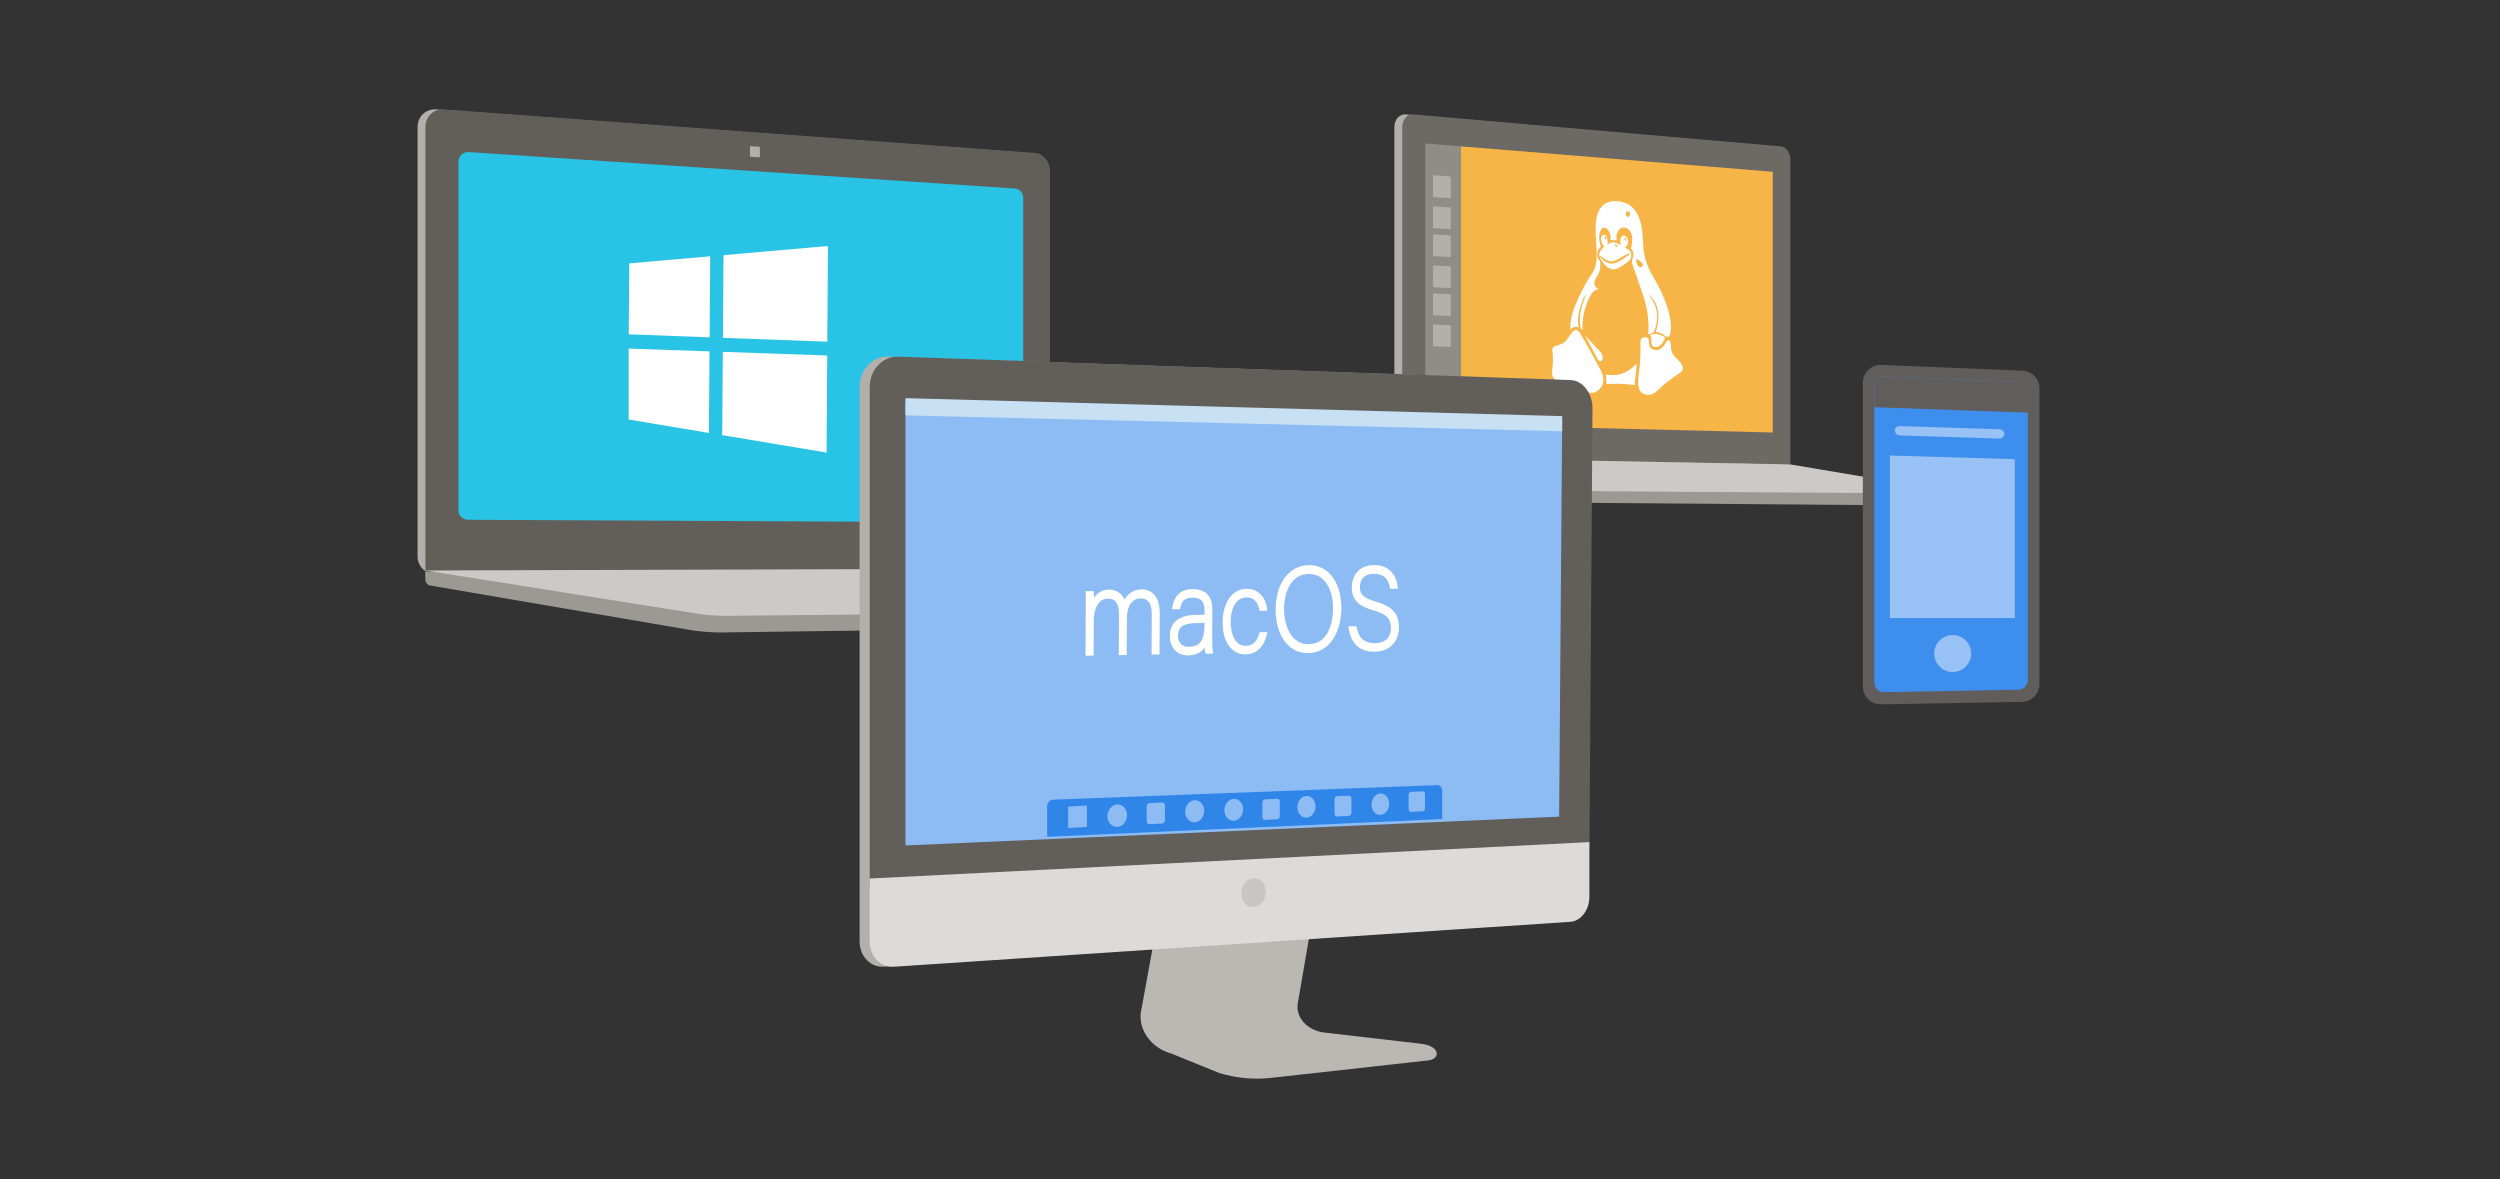 <?xml version="1.0" encoding="utf-8"?>
<!-- Generator: Adobe Illustrator 24.3.0, SVG Export Plug-In . SVG Version: 6.00 Build 0)  -->
<svg version="1.1" id="Layer_1" xmlns="http://www.w3.org/2000/svg" xmlns:xlink="http://www.w3.org/1999/xlink" x="0px" y="0px"
	 viewBox="0 0 636 300" style="enable-background:new 0 0 636 300;" xml:space="preserve">
<rect x="0" y="0" width="636" height="300" fill="#333333" stroke="none"/>
<style type="text/css">
	.st0{fill:#FBC977;}
	.st1{fill:#57AA9A;}
	.st2{fill:#F7B548;}
	.st3{fill:#6BA8F1;}
	.st4{fill:#BDD8F9;}
	.st5{fill:#8065E0;}
	.st6{fill:#FFFFFF;}
	.st7{fill:#1572E0;}
	.st8{fill:#B0D1F7;}
	.st9{fill:#FFD590;}
	.st10{fill:#7FD5CA;}
	.st11{fill:#D8E8FB;}
	.st12{fill:#C2E8E3;}
	.st13{fill:#FFECCD;}
	.st14{fill:#FEDEA7;}
	.st15{fill:#D1C5F4;}
	.st16{fill:#70D6E0;}
	.st17{fill:#25BACA;}
	.st18{fill:#1BA1B5;}
	.st19{fill:#8A6FE8;}
	.st20{fill:url(#SVGID_1_);}
	.st21{fill:#522CD5;}
	.st22{fill:url(#SVGID_2_);}
	.st23{fill:url(#SVGID_3_);}
	.st24{fill:url(#SVGID_4_);}
	.st25{fill:url(#SVGID_5_);}
	.st26{fill:#D8CFF7;}
	.st27{fill:#512BD4;}
	.st28{fill:url(#SVGID_6_);}
	.st29{fill:#A08BE8;}
	.st30{fill:url(#SVGID_7_);}
	.st31{fill:url(#SVGID_8_);}
	.st32{fill:url(#SVGID_9_);}
	.st33{fill:url(#SVGID_10_);}
	.st34{fill:url(#SVGID_11_);}
	.st35{fill:url(#SVGID_12_);}
	.st36{fill:#98C2F5;}
	.st37{fill:#0064DA;}
	.st38{fill:#3E8EED;}
	.st39{fill:#C7E0F4;}
	.st40{fill:#B3AFAB;}
	.st41{fill:#A7A4A0;}
	.st42{fill:#957EE6;}
	.st43{fill:#E5F0FC;}
	.st44{fill:#1DACCC;}
	.st45{fill:#76AFF2;}
	.st46{fill:#FCCF84;}
	.st47{fill:#8DBCF4;}
	.st48{fill:#E1DFDD;}
	.st49{fill:url(#SVGID_13_);}
	.st50{fill:url(#SVGID_14_);}
	.st51{fill:url(#SVGID_15_);}
	.st52{fill:url(#SVGID_16_);}
	.st53{fill:url(#SVGID_17_);}
	.st54{fill:url(#SVGID_18_);}
	.st55{fill:url(#SVGID_19_);}
	.st56{fill:url(#SVGID_20_);}
	.st57{fill:#C8C6C4;}
	.st58{fill:#605D5A;}
	.st59{fill:#797673;}
	.st60{fill:#64BFAF;}
	.st61{fill:#2CC7EA;}
	.st62{fill:url(#SVGID_21_);}
	.st63{fill:url(#SVGID_22_);}
	.st64{fill:url(#SVGID_23_);}
	.st65{fill:url(#SVGID_24_);}
	.st66{fill:url(#SVGID_25_);}
	.st67{fill:url(#SVGID_26_);}
	.st68{fill:#B6E3DE;}
	.st69{fill:#6FCFCE;}
	.st70{fill:#1FB1D1;}
	.st71{fill:url(#SVGID_27_);}
	.st72{fill:#FAC369;}
	.st73{fill:#E29E3B;}
	.st74{fill:#33D5F9;}
	.st75{fill:url(#SVGID_28_);}
	.st76{fill:url(#SVGID_29_);}
	.st77{fill:url(#SVGID_30_);}
	.st78{fill:url(#SVGID_31_);}
	.st79{fill:url(#SVGID_32_);}
	.st80{fill:url(#SVGID_33_);}
	.st81{fill:url(#SVGID_34_);}
	.st82{fill:url(#SVGID_35_);}
	.st83{fill:url(#SVGID_36_);}
	.st84{fill:url(#SVGID_37_);}
	.st85{fill:url(#SVGID_38_);}
	.st86{fill:#D0C5F3;}
	.st87{fill:url(#SVGID_39_);}
	.st88{fill:url(#SVGID_40_);}
	.st89{fill:url(#SVGID_41_);}
	.st90{fill:url(#SVGID_42_);}
	.st91{fill:#EEAB42;}
	.st92{fill:#E8A53F;}
	.st93{fill:#A3C9F6;}
	.st94{fill:url(#SVGID_43_);}
	.st95{fill:url(#SVGID_44_);}
	.st96{fill:url(#SVGID_45_);}
	.st97{fill:url(#SVGID_46_);}
	.st98{fill:url(#SVGID_47_);}
	.st99{fill:url(#SVGID_48_);}
	.st100{fill:url(#SVGID_49_);}
	.st101{fill:url(#SVGID_50_);}
	.st102{fill:#84817D;}
	.st103{fill:url(#SVGID_51_);}
	.st104{fill:url(#SVGID_52_);}
	.st105{fill:url(#SVGID_53_);}
	.st106{fill:url(#SVGID_54_);}
	.st107{fill:url(#SVGID_55_);}
	.st108{fill:url(#SVGID_56_);}
	.st109{fill:url(#SVGID_57_);}
	.st110{fill:url(#SVGID_58_);}
	.st111{fill:#BBACEF;}
	.st112{fill:url(#SVGID_59_);}
	.st113{fill:url(#SVGID_60_);}
	.st114{fill:url(#SVGID_61_);}
	.st115{fill:url(#SVGID_62_);}
	.st116{fill:url(#SVGID_63_);}
	.st117{fill:url(#SVGID_64_);}
	.st118{fill:url(#SVGID_65_);}
	.st119{fill:url(#SVGID_66_);}
	.st120{fill:url(#SVGID_67_);}
	.st121{fill:url(#SVGID_68_);}
	.st122{fill:url(#SVGID_69_);}
	.st123{fill:url(#SVGID_70_);}
	.st124{fill:url(#SVGID_71_);}
	.st125{fill:#CEDB59;}
	.st126{fill:#CCCAC7;}
	.st127{fill:#78881B;}
	.st128{fill:#9C9894;}
	.st129{fill:#EEF3C4;}
	.st130{fill:#B2C133;}
	.st131{fill:#D5E06D;}
	.st132{fill:#A4ECFC;}
	.st133{fill:#0B7891;}
	.st134{fill:#908D89;}
	.st135{fill:#DDDBDA;}
	.st136{fill:url(#SVGID_72_);}
	.st137{fill:url(#SVGID_73_);}
	.st138{fill:#56534F;}
	.st139{fill:#CAE0FA;}
	.st140{fill:#4995EE;}
	.st141{fill:#A7CBF6;}
	.st142{fill:#E86E58;}
	.st143{fill:#FAE969;}
	.st144{fill:#56A84F;}
	.st145{fill:none;stroke:#3085E9;stroke-width:2;stroke-miterlimit:10;}
	.st146{fill:#B2D5F8;}
	.st147{fill:#B2B2B2;}
	.st148{fill:url(#SVGID_74_);}
	.st149{fill:url(#SVGID_75_);}
	.st150{fill:url(#SVGID_76_);}
	.st151{fill:url(#SVGID_77_);}
	.st152{fill:url(#SVGID_78_);}
	.st153{fill:url(#SVGID_79_);}
	.st154{fill:url(#SVGID_80_);}
	.st155{fill:url(#SVGID_81_);}
	.st156{fill:url(#SVGID_82_);}
	.st157{fill:url(#SVGID_83_);}
	.st158{fill:url(#SVGID_84_);}
	.st159{fill:url(#SVGID_85_);}
	.st160{fill:url(#SVGID_86_);}
	.st161{fill:url(#SVGID_87_);}
	.st162{fill:url(#SVGID_88_);}
	.st163{fill:url(#SVGID_89_);}
	.st164{fill:#FFB900;}
	.st165{fill:#D5D3D0;}
	.st166{fill:none;stroke:#FF00FF;stroke-width:1.098;stroke-miterlimit:10;}
	.st167{fill:url(#SVGID_90_);}
	.st168{fill:#EA7F6B;}
	.st169{fill:#22B2C3;}
	.st170{fill:#DF6551;}
	.st171{fill:#F8BB55;}
	.st172{fill:#F8B84F;}
	.st173{fill:#40C9D6;}
	.st174{fill:#CC5444;}
	.st175{fill:#CFEFEB;}
	.st176{fill:#D3E7F8;}
	.st177{fill:#81B5F3;}
	.st178{fill:#4D4D4D;}
	.st179{fill:url(#SVGID_91_);}
	.st180{fill:#2980E7;}
	.st181{fill:#CFF1F5;}
	.st182{fill:#58D0DB;}
	.st183{fill:#28C2D1;}
	.st184{fill:#9FE4EB;}
	.st185{fill:#3097D8;}
	.st186{fill:url(#SVGID_92_);}
	.st187{fill:#939393;}
	.st188{fill:url(#SVGID_93_);}
	.st189{fill:#FEDBA1;}
	.st190{fill:#FAC670;}
	.st191{fill:#625F5B;}
	.st192{fill:#D69521;}
	.st193{fill:#7F7F7F;}
	.st194{fill:#505050;}
	.st195{fill:#D2D2D2;}
	.st196{fill:#848484;}
	.st197{fill:url(#SVGID_94_);}
	.st198{fill:#444444;}
	.st199{fill:#737373;}
	.st200{fill:url(#SVGID_95_);}
	.st201{fill:#549BEF;}
	.st202{fill:#6D6A66;}
	.st203{fill:#38776B;}
	.st204{fill:#9FE0D7;}
	.st205{fill:#45897C;}
	.st206{fill:#CFECE9;}
	.st207{fill:url(#SVGID_96_);}
	.st208{fill:url(#SVGID_97_);}
	.st209{fill:url(#SVGID_98_);}
	.st210{fill:url(#SVGID_99_);}
	.st211{fill:url(#SVGID_100_);}
	.st212{fill:url(#SVGID_101_);}
	.st213{fill:url(#SVGID_102_);}
	.st214{fill:url(#SVGID_103_);}
	.st215{fill:url(#SVGID_104_);}
	.st216{fill:url(#SVGID_105_);}
	.st217{fill:url(#SVGID_106_);}
	.st218{fill:url(#SVGID_107_);}
	.st219{fill:#29C3E5;}
	.st220{fill:#60DEFA;}
	.st221{fill:#0F849E;}
	.st222{fill:#D2F6FE;}
	.st223{fill:#179BB8;}
	.st224{fill:#AFE5DE;}
	.st225{fill:#AE9CEB;}
	.st226{fill:url(#SVGID_108_);}
	.st227{fill:#D6CDF5;}
	.st228{fill:none;stroke:#D6CDF5;stroke-width:2;stroke-miterlimit:10;}
	.st229{fill:#7354DD;}
	.st230{fill:#A8B82F;}
	.st231{fill:#C9BDF2;}
	.st232{fill:#8970E2;}
	.st233{fill:url(#SVGID_109_);}
	.st234{fill:#72ACF1;}
	.st235{fill:#57CACF;}
	.st236{fill:#FAF9F8;}
	.st237{fill:#4A4844;}
	.st238{fill:#797672;}
	.st239{fill:none;stroke:#72ACF1;stroke-width:2;stroke-miterlimit:10;}
	.st240{fill:url(#SVGID_110_);}
	.st241{fill:url(#SVGID_111_);}
	.st242{fill:url(#SVGID_112_);}
	.st243{fill:#C5D43B;}
	.st244{fill:#3085E9;}
	.st245{fill:none;stroke:#FFFFFF;stroke-width:2;stroke-miterlimit:10;}
	.st246{fill:url(#SVGID_113_);}
	.st247{fill:#42403C;}
	.st248{fill:url(#SVGID_114_);stroke:#625F5B;stroke-width:3;stroke-miterlimit:10;}
	.st249{fill:#E6E4E3;}
	.st250{fill:url(#SVGID_115_);}
	.st251{fill:url(#SVGID_116_);}
	.st252{fill:#8EE8FC;}
	.st253{fill:#927BE5;}
	.st254{fill:url(#SVGID_117_);}
	.st255{fill:url(#SVGID_118_);}
	.st256{fill:url(#SVGID_119_);}
	.st257{fill:url(#SVGID_120_);}
	.st258{fill:url(#SVGID_121_);}
	.st259{fill:url(#SVGID_122_);}
	.st260{fill:url(#SVGID_123_);}
	.st261{fill:url(#SVGID_124_);}
	.st262{fill:url(#SVGID_125_);}
	.st263{fill:url(#SVGID_126_);}
	.st264{fill:url(#SVGID_127_);}
	.st265{fill:#22B5D6;}
	.st266{fill-rule:evenodd;clip-rule:evenodd;fill:#848484;}
	.st267{fill-rule:evenodd;clip-rule:evenodd;fill:#29C3E5;}
	.st268{fill-rule:evenodd;clip-rule:evenodd;fill:#0078D7;}
	.st269{fill:#BBB8B4;}
	.st270{fill:none;}
	.st271{fill:#FDC9B5;}
	.st272{fill:#EB8875;}
	.st273{fill:url(#SVGID_128_);}
	.st274{fill:url(#SVGID_129_);}
	.st275{fill:url(#SVGID_130_);}
	.st276{fill:url(#SVGID_131_);}
	.st277{fill:url(#SVGID_132_);}
	.st278{fill:url(#SVGID_133_);}
	.st279{fill:url(#SVGID_134_);}
	.st280{fill:url(#SVGID_135_);}
	.st281{fill:url(#SVGID_136_);}
	.st282{fill:url(#SVGID_137_);}
	.st283{fill:url(#SVGID_138_);}
	.st284{fill:url(#SVGID_139_);}
	.st285{fill:url(#SVGID_140_);}
	.st286{fill:url(#SVGID_141_);}
	.st287{fill:url(#SVGID_142_);}
	.st288{fill:none;stroke:#FFFFFF;stroke-width:2.268;stroke-miterlimit:10;}
	.st289{fill:#FFEED0;}
	.st290{fill:#27BEE0;}
	.st291{fill:#BBF1FD;}
	.st292{fill:#24BADB;}
	.st293{fill:#77E3FB;}
	.st294{fill:#666666;}
	.st295{fill:#AACDF6;}
	.st296{fill:#E6E6E6;}
	.st297{fill:#7E62DF;}
	.st298{fill:url(#SVGID_143_);}
	.st299{fill:url(#SVGID_144_);}
	.st300{fill:#FCD18A;}
	.st301{fill:#D8E377;}
	.st302{fill:#DBE581;}
	.st303{fill:#81921F;}
	.st304{fill:#95A527;}
	.st305{fill-rule:evenodd;clip-rule:evenodd;fill:#A7A4A0;}
	.st306{fill:url(#SVGID_145_);}
	.st307{fill:url(#SVGID_146_);}
	.st308{fill:url(#SVGID_147_);}
	.st309{fill:#FDD490;}
	.st310{fill:#B3B3B3;}
	.st311{fill:#F09250;}
	.st312{fill:url(#SVGID_148_);}
	.st313{fill:url(#SVGID_149_);}
	.st314{fill:url(#SVGID_150_);}
	.st315{fill:url(#SVGID_151_);}
	.st316{fill:url(#SVGID_152_);}
	.st317{fill:#F2A694;}
	.st318{fill:#DC624F;}
	.st319{fill:#FDFDFD;}
	.st320{fill:#D0EDFD;}
	.st321{fill:none;stroke:#8065E0;stroke-width:3.536;stroke-miterlimit:10;}
	.st322{fill:url(#SVGID_153_);}
	.st323{fill:url(#SVGID_154_);}
	.st324{fill:url(#SVGID_155_);}
	.st325{fill:url(#SVGID_156_);}
	.st326{fill:url(#SVGID_157_);}
	.st327{fill:url(#SVGID_158_);}
	.st328{fill:url(#SVGID_159_);}
	.st329{fill:url(#SVGID_160_);}
	.st330{fill:none;stroke:#C8C6C4;stroke-width:0.195;stroke-miterlimit:10;}
	.st331{fill:url(#SVGID_161_);}
	.st332{fill:url(#SVGID_162_);}
	.st333{fill:url(#SVGID_163_);}
	.st334{fill:url(#SVGID_164_);}
	.st335{fill:url(#SVGID_165_);}
	.st336{fill:url(#SVGID_166_);}
	.st337{fill:url(#SVGID_167_);}
	.st338{fill:url(#SVGID_168_);}
	.st339{fill:url(#SVGID_169_);}
	.st340{fill:url(#SVGID_170_);}
	.st341{fill:url(#SVGID_171_);}
	.st342{fill:url(#SVGID_172_);}
	.st343{fill:url(#SVGID_173_);}
	.st344{fill:#0769DC;}
	.st345{fill:#60A2F0;}
	.st346{fill:#B5D5EA;}
	.st347{fill:#FFE5B9;}
	.st348{fill:#88DDE5;}
	.st349{fill:#1189A5;}
	.st350{fill:#222222;}
	.st351{fill:#00D8FF;}
	.st352{fill:url(#SVGID_174_);}
	.st353{fill:#F2F7FE;}
	.st354{fill:#DD0031;}
	.st355{fill:#C3002F;}
	.st356{fill:#EBA841;}
	.st357{fill:#ED9583;}
	.st358{fill:url(#SVGID_175_);}
	.st359{fill:#106EBE;}
	.st360{fill:url(#SVGID_176_);}
	.st361{fill:url(#SVGID_177_);}
	.st362{fill:#2B579A;}
	.st363{fill:url(#SVGID_178_);}
	.st364{fill:url(#SVGID_179_);}
	.st365{fill:url(#SVGID_180_);}
	.st366{fill:url(#SVGID_181_);}
	.st367{fill:url(#SVGID_182_);}
	.st368{fill:url(#SVGID_183_);}
	.st369{fill:url(#SVGID_184_);}
	.st370{fill:url(#SVGID_185_);}
	.st371{fill:url(#SVGID_186_);}
	.st372{fill:url(#SVGID_187_);}
	.st373{fill:url(#SVGID_188_);}
	.st374{fill:url(#SVGID_189_);}
	.st375{fill:url(#SVGID_190_);}
	.st376{fill:url(#SVGID_191_);}
	.st377{fill:#52A898;}
	.st378{fill:#BADBF9;}
	.st379{fill:#E1EFF9;}
	.st380{fill:#6FD0C3;}
	.st381{fill:#EFFAF8;}
	.st382{fill:url(#SVGID_192_);}
	.st383{fill:url(#SVGID_193_);}
	.st384{fill:url(#SVGID_194_);}
	.st385{fill:url(#SVGID_195_);}
	.st386{fill:url(#SVGID_196_);}
	.st387{fill:url(#SVGID_197_);}
	.st388{fill:url(#SVGID_198_);}
	.st389{fill:url(#SVGID_199_);}
	.st390{fill:url(#SVGID_200_);}
	.st391{fill:url(#SVGID_201_);}
	.st392{fill:url(#SVGID_202_);}
	.st393{fill:url(#SVGID_203_);}
	.st394{fill:url(#SVGID_204_);}
	.st395{fill:#C4C1BE;}
	.st396{fill:#9B86E7;}
	.st397{fill:#DF9B39;}
	.st398{fill:none;stroke:#FFFFFF;stroke-width:4;stroke-miterlimit:10;}
	.st399{fill:none;stroke:#FFFFFF;stroke-width:4;stroke-miterlimit:10;stroke-dasharray:4.222,6.333;}
	.st400{fill:none;stroke:#FFFFFF;stroke-width:4;stroke-miterlimit:10;stroke-dasharray:4.17,6.255;}
	.st401{fill:none;stroke:#FFFFFF;stroke-width:4;stroke-miterlimit:10;stroke-dasharray:4.227,6.34;}
	.st402{fill:none;stroke:#FFFFFF;stroke-width:4;stroke-miterlimit:10;stroke-dasharray:4.459,6.689;}
	.st403{fill:#4ADAFA;}
	.st404{fill:#EA7B66;}
	.st405{fill:#D8604D;}
	.st406{fill:#F6B29F;}
	.st407{fill:url(#SVGID_205_);}
	.st408{fill:#FFFFFF;stroke:#C5D43B;stroke-width:2;stroke-miterlimit:10;}
	.st409{fill-rule:evenodd;clip-rule:evenodd;fill:#BDD8F9;}
	.st410{fill-rule:evenodd;clip-rule:evenodd;fill:#76AFF2;}
	.st411{fill:url(#SVGID_206_);}
	.st412{fill:url(#SVGID_207_);}
	.st413{fill:url(#SVGID_208_);}
	.st414{fill:url(#SVGID_209_);}
	.st415{fill:url(#SVGID_210_);}
	.st416{fill:url(#SVGID_211_);}
	.st417{fill:url(#SVGID_212_);}
	.st418{fill:url(#SVGID_213_);}
	.st419{fill:url(#SVGID_214_);}
	.st420{fill:url(#SVGID_215_);}
	.st421{fill:url(#SVGID_216_);}
	.st422{fill:url(#SVGID_217_);}
	.st423{fill:url(#SVGID_218_);}
	.st424{fill:url(#SVGID_219_);}
	.st425{fill:url(#SVGID_220_);}
	.st426{fill:url(#SVGID_221_);}
	.st427{fill:#EC917E;}
	.st428{fill:#B53C33;}
	.st429{fill:url(#SVGID_222_);}
	.st430{fill:#F1A18E;}
	.st431{fill:url(#SVGID_223_);}
	.st432{fill:url(#SVGID_224_);}
	.st433{fill:url(#SVGID_225_);}
	.st434{fill:url(#SVGID_226_);}
	.st435{fill:url(#SVGID_227_);}
	.st436{fill:url(#SVGID_228_);}
	.st437{fill:url(#SVGID_229_);}
	.st438{fill:url(#SVGID_230_);}
	.st439{fill:url(#SVGID_231_);}
	.st440{fill:url(#SVGID_232_);}
	.st441{fill:url(#SVGID_233_);}
	.st442{fill:url(#SVGID_234_);}
	.st443{fill:url(#SVGID_235_);}
	.st444{fill:url(#SVGID_236_);}
	.st445{fill:url(#SVGID_237_);}
	.st446{fill:url(#SVGID_238_);}
	.st447{fill:url(#SVGID_239_);}
	.st448{fill:url(#SVGID_240_);}
	.st449{fill:url(#SVGID_241_);}
	.st450{fill:url(#SVGID_242_);}
	.st451{fill:url(#SVGID_243_);}
	.st452{fill:url(#SVGID_244_);}
	.st453{fill:url(#SVGID_245_);}
	.st454{fill:url(#SVGID_246_);}
	.st455{fill:url(#SVGID_247_);}
	.st456{fill:url(#SVGID_248_);}
	.st457{fill:url(#SVGID_249_);}
	.st458{fill:url(#SVGID_250_);}
	.st459{fill:url(#SVGID_251_);}
	.st460{fill:url(#SVGID_252_);}
	.st461{fill:#1BA6C5;}
	.st462{fill:url(#SVGID_253_);}
	.st463{fill-rule:evenodd;clip-rule:evenodd;fill:#BBF1FD;}
	.st464{fill:url(#SVGID_254_);}
	.st465{fill-rule:evenodd;clip-rule:evenodd;fill:#FFFFFF;}
	.st466{fill-rule:evenodd;clip-rule:evenodd;fill:#B2B2B2;}
	.st467{fill-rule:evenodd;clip-rule:evenodd;fill:#1DACCC;}
	.st468{fill:url(#SVGID_255_);}
	.st469{fill:url(#SVGID_256_);}
	.st470{fill:url(#SVGID_257_);}
	.st471{fill:url(#SVGID_258_);}
	.st472{fill:url(#SVGID_259_);}
	.st473{fill:url(#SVGID_260_);}
	.st474{fill:url(#SVGID_261_);}
	.st475{fill:url(#SVGID_262_);}
	.st476{fill:url(#SVGID_263_);}
	.st477{fill:url(#SVGID_264_);}
	.st478{fill:url(#SVGID_265_);}
	.st479{fill:url(#SVGID_266_);}
	.st480{fill:url(#SVGID_267_);}
	.st481{fill:url(#SVGID_268_);}
	.st482{fill:url(#SVGID_269_);}
	.st483{fill:#D55D4B;}
	.st484{fill:#FDD696;}
	.st485{fill:url(#SVGID_270_);}
	.st486{fill:url(#SVGID_271_);}
	.st487{fill:url(#SVGID_272_);}
	.st488{fill:url(#SVGID_273_);}
	.st489{fill:#5F5F5F;}
	.st490{fill:#F2F6D0;}
	.st491{fill:#227BE5;}
	.st492{fill:#E8FAFE;}
	.st493{fill:url(#SVGID_274_);}
	.st494{fill:url(#SVGID_275_);}
	.st495{fill:url(#SVGID_276_);}
	.st496{fill:url(#SVGID_277_);}
	.st497{fill:url(#SVGID_278_);}
	.st498{fill:url(#SVGID_279_);}
	.st499{fill:url(#SVGID_280_);}
	.st500{fill:url(#SVGID_281_);}
	.st501{fill:url(#SVGID_282_);}
	.st502{fill:url(#SVGID_283_);}
	.st503{fill:url(#SVGID_284_);}
	.st504{fill:url(#SVGID_285_);}
	.st505{fill:url(#SVGID_286_);}
	.st506{fill:url(#SVGID_287_);}
	.st507{fill:url(#SVGID_288_);}
	.st508{fill:url(#SVGID_289_);}
	.st509{fill:#0D7E98;}
	.st510{fill:#E56B56;}
	.st511{fill:#F9BE5C;}
	.st512{fill:#CB8930;}
	.st513{fill:none;stroke:#FFFFFF;stroke-width:2.861;stroke-miterlimit:10;}
	.st514{fill:none;stroke:#B3AFAB;stroke-width:1.43;stroke-linecap:round;stroke-linejoin:round;stroke-miterlimit:10;}
	.st515{fill-rule:evenodd;clip-rule:evenodd;fill:#F7B548;}
	.st516{fill:url(#SVGID_290_);}
	.st517{fill:url(#SVGID_291_);}
	.st518{fill:url(#SVGID_292_);}
	.st519{fill:url(#SVGID_293_);}
	.st520{fill:url(#SVGID_294_);}
	.st521{fill:url(#SVGID_295_);}
	.st522{fill:url(#SVGID_296_);}
	.st523{fill:url(#SVGID_297_);}
	.st524{fill:url(#SVGID_298_);}
	.st525{fill:url(#SVGID_299_);}
	.st526{fill:url(#SVGID_300_);}
	.st527{fill:url(#SVGID_301_);}
	.st528{fill:url(#SVGID_302_);}
	.st529{fill:url(#SVGID_303_);}
	.st530{fill:url(#SVGID_304_);}
	.st531{fill:url(#SVGID_305_);}
	.st532{fill:url(#SVGID_306_);}
	.st533{fill:url(#SVGID_307_);}
	.st534{fill:url(#SVGID_308_);}
	.st535{fill:url(#SVGID_309_);}
	.st536{fill:url(#SVGID_310_);}
	.st537{fill:url(#SVGID_311_);}
	.st538{fill:url(#SVGID_312_);}
	.st539{fill:url(#SVGID_313_);}
	.st540{fill:url(#SVGID_314_);}
	.st541{fill:url(#SVGID_315_);}
	.st542{fill:#138FAB;}
	.st543{fill:#B1E9EE;}
	.st544{fill:none;stroke:#FF00FF;stroke-width:37.753;stroke-miterlimit:10;}
	.st545{clip-path:url(#SVGID_317_);fill:#8065E0;}
	.st546{clip-path:url(#SVGID_317_);fill:#7F64E0;}
	.st547{clip-path:url(#SVGID_317_);fill:#7F63E0;}
	.st548{clip-path:url(#SVGID_317_);fill:#7E63DF;}
	.st549{clip-path:url(#SVGID_317_);fill:#7D62DF;}
	.st550{clip-path:url(#SVGID_317_);fill:#7D61DF;}
	.st551{clip-path:url(#SVGID_317_);fill:#7C60DF;}
	.st552{clip-path:url(#SVGID_317_);fill:#7B5FDF;}
	.st553{clip-path:url(#SVGID_317_);fill:#7B5EDF;}
	.st554{clip-path:url(#SVGID_317_);fill:#7A5DDE;}
	.st555{clip-path:url(#SVGID_317_);fill:#795CDE;}
	.st556{clip-path:url(#SVGID_317_);fill:#785BDE;}
	.st557{clip-path:url(#SVGID_317_);fill:#775ADE;}
	.st558{clip-path:url(#SVGID_317_);fill:#7659DD;}
	.st559{clip-path:url(#SVGID_317_);fill:#7658DD;}
	.st560{clip-path:url(#SVGID_317_);fill:#7557DD;}
	.st561{clip-path:url(#SVGID_317_);fill:#7456DD;}
	.st562{clip-path:url(#SVGID_317_);fill:#7355DC;}
	.st563{clip-path:url(#SVGID_317_);fill:#7254DC;}
	.st564{clip-path:url(#SVGID_317_);fill:#7153DC;}
	.st565{clip-path:url(#SVGID_317_);fill:#7051DC;}
	.st566{clip-path:url(#SVGID_317_);fill:#6F50DB;}
	.st567{clip-path:url(#SVGID_317_);fill:#6E4FDB;}
	.st568{clip-path:url(#SVGID_317_);fill:#6D4EDB;}
	.st569{clip-path:url(#SVGID_317_);fill:#6C4DDB;}
	.st570{clip-path:url(#SVGID_317_);fill:#6B4BDA;}
	.st571{clip-path:url(#SVGID_317_);fill:#6A4ADA;}
	.st572{clip-path:url(#SVGID_317_);fill:#6949DA;}
	.st573{clip-path:url(#SVGID_317_);fill:#6848DA;}
	.st574{clip-path:url(#SVGID_317_);fill:#6746D9;}
	.st575{clip-path:url(#SVGID_317_);fill:#6645D9;}
	.st576{clip-path:url(#SVGID_317_);fill:#6544D9;}
	.st577{clip-path:url(#SVGID_317_);fill:#6443D9;}
	.st578{clip-path:url(#SVGID_317_);fill:#6442D8;}
	.st579{clip-path:url(#SVGID_317_);fill:#6341D8;}
	.st580{clip-path:url(#SVGID_317_);fill:#6240D8;}
	.st581{clip-path:url(#SVGID_317_);fill:#613FD8;}
	.st582{clip-path:url(#SVGID_317_);fill:#603ED8;}
	.st583{clip-path:url(#SVGID_317_);fill:#603DD7;}
	.st584{clip-path:url(#SVGID_317_);fill:#5F3CD7;}
	.st585{clip-path:url(#SVGID_317_);fill:#5E3BD7;}
	.st586{clip-path:url(#SVGID_317_);fill:#5D3AD7;}
	.st587{clip-path:url(#SVGID_317_);fill:#5C39D7;}
	.st588{clip-path:url(#SVGID_317_);fill:#5B38D6;}
	.st589{clip-path:url(#SVGID_317_);fill:#5A37D6;}
	.st590{clip-path:url(#SVGID_317_);fill:#5A36D6;}
	.st591{clip-path:url(#SVGID_317_);fill:#5935D6;}
	.st592{clip-path:url(#SVGID_317_);fill:#5834D6;}
	.st593{clip-path:url(#SVGID_317_);fill:#5732D5;}
	.st594{clip-path:url(#SVGID_317_);fill:#5631D5;}
	.st595{clip-path:url(#SVGID_317_);fill:#5530D5;}
	.st596{clip-path:url(#SVGID_317_);fill:#542FD5;}
	.st597{clip-path:url(#SVGID_317_);fill:#542ED5;}
	.st598{clip-path:url(#SVGID_317_);fill:#532DD4;}
	.st599{clip-path:url(#SVGID_317_);fill:#522CD4;}
	.st600{clip-path:url(#SVGID_317_);fill:#512BD4;}
	.st601{fill:#63D3DE;}
	.st602{fill:url(#SVGID_318_);}
	.st603{fill:url(#SVGID_319_);}
	.st604{fill:url(#SVGID_320_);}
	.st605{fill:none;stroke:#FF00FF;stroke-width:39.664;stroke-miterlimit:10;}
	.st606{fill:url(#SVGID_321_);}
	.st607{fill:url(#SVGID_322_);}
	.st608{fill:url(#SVGID_323_);}
	.st609{fill:url(#SVGID_324_);}
	.st610{fill:url(#SVGID_325_);}
	.st611{fill:url(#SVGID_326_);}
	.st612{fill:url(#SVGID_327_);}
	.st613{fill:url(#SVGID_328_);}
	.st614{fill:url(#SVGID_329_);}
	.st615{fill:url(#SVGID_330_);}
	.st616{fill:url(#SVGID_331_);}
	.st617{fill:#9EAE2B;}
	.st618{fill:url(#SVGID_332_);}
	.st619{fill:url(#SVGID_333_);}
	.st620{fill:url(#SVGID_334_);}
	.st621{fill:url(#SVGID_335_);}
	.st622{fill:url(#SVGID_336_);}
	.st623{fill:url(#SVGID_337_);}
	.st624{fill:url(#SVGID_338_);}
	.st625{fill:url(#SVGID_339_);}
	.st626{fill:url(#SVGID_340_);}
	.st627{fill:url(#SVGID_341_);}
	.st628{fill:url(#SVGID_342_);}
	.st629{fill:url(#SVGID_343_);}
	.st630{fill:url(#SVGID_344_);}
	.st631{fill:url(#SVGID_345_);}
	.st632{fill:url(#SVGID_346_);}
	.st633{fill:url(#SVGID_347_);}
	.st634{fill:#D8F3FE;}
	.st635{fill:#085A7E;}
	.st636{fill:#E1EA95;}
	.st637{fill:#FEE0AD;}
	.st638{fill:#8E7A6F;}
	.st639{fill:#191717;}
	.st640{fill:#F0DB4F;}
	.st641{fill:#323330;}
	.st642{fill:url(#SVGID_348_);}
	.st643{fill:url(#SVGID_349_);}
	.st644{fill:url(#SVGID_350_);}
	.st645{fill:url(#SVGID_351_);}
	.st646{fill:url(#SVGID_352_);}
	.st647{fill:url(#SVGID_353_);}
	.st648{fill:url(#SVGID_354_);}
	.st649{fill:url(#SVGID_355_);}
	.st650{fill:url(#SVGID_356_);}
	.st651{fill:url(#SVGID_357_);}
	.st652{fill:url(#SVGID_358_);}
	.st653{fill:url(#SVGID_359_);}
	.st654{fill:#8577E5;}
	.st655{fill:url(#SVGID_360_);}
	.st656{fill:#263619;}
	.st657{fill:#6E7F17;}
	.st658{fill:#EEEDEC;}
	.st659{fill:#DEE88B;}
	.st660{fill:url(#SVGID_361_);}
	.st661{fill:none;stroke:#FFFFFF;stroke-width:3.008;stroke-linecap:round;stroke-linejoin:round;stroke-miterlimit:10;}
	.st662{fill:none;stroke:#FFFFFF;stroke-width:3.567;stroke-linecap:round;stroke-linejoin:round;stroke-miterlimit:10;}
	.st663{fill:#F7F6F6;}
	.st664{fill:#CBD94F;}
	.st665{fill:#CF5746;}
	.st666{fill:#ED8422;}
	.st667{fill-rule:evenodd;clip-rule:evenodd;fill:#A3C9F6;}
	.st668{fill:url(#SVGID_362_);}
	.st669{fill-rule:evenodd;clip-rule:evenodd;fill:#549BEF;}
	.st670{fill:#FDD99C;}
	.st671{fill:#C4832D;}
	.st672{fill:#FFF2DC;}
	.st673{fill:#1595B2;}
	.st674{fill:url(#SVGID_363_);}
	.st675{fill:url(#SVGID_364_);}
	.st676{fill:url(#SVGID_365_);}
	.st677{fill:url(#SVGID_366_);}
	.st678{fill:url(#SVGID_367_);}
	.st679{fill:url(#SVGID_368_);}
	.st680{fill:url(#SVGID_369_);}
	.st681{fill:url(#SVGID_370_);}
	.st682{fill:url(#SVGID_371_);}
	.st683{fill:url(#SVGID_372_);}
	.st684{fill:url(#SVGID_373_);}
	.st685{fill:url(#SVGID_374_);}
	.st686{fill:url(#SVGID_375_);}
	.st687{fill:#EDF7F6;}
	.st688{fill:url(#SVGID_376_);}
	.st689{fill:url(#SVGID_377_);}
	.st690{fill:#E97762;}
	.st691{fill:url(#SVGID_378_);}
	.st692{fill:url(#SVGID_379_);}
	.st693{fill:url(#SVGID_380_);}
	.st694{fill:url(#SVGID_381_);}
	.st695{fill:url(#SVGID_382_);}
	.st696{fill:url(#SVGID_383_);}
	.st697{fill:url(#SVGID_384_);}
	.st698{fill:url(#SVGID_385_);}
	.st699{fill:url(#SVGID_386_);}
	.st700{fill:url(#SVGID_387_);}
	.st701{fill:url(#SVGID_388_);}
	.st702{fill:#A2AD6D;}
	.st703{fill:#E3646A;}
	.st704{fill:#889643;}
	.st705{fill:#EE8F94;}
	.st706{fill:url(#SVGID_389_);}
	.st707{fill:url(#SVGID_390_);}
	.st708{fill:#1C77E2;}
	.st709{fill:#D18F33;}
	.st710{fill:none;stroke:#C740B6;stroke-width:2.065;stroke-miterlimit:10;}
	.st711{fill:#E26854;}
	.st712{fill:#F9BDAA;}
	.st713{fill:url(#SVGID_391_);}
	.st714{fill:url(#SVGID_392_);}
	.st715{fill:#519F90;}
	.st716{fill:#4E9A8B;}
	.st717{fill:none;stroke:#C2E8E3;stroke-width:1.576;stroke-miterlimit:10;}
	.st718{fill:url(#SVGID_393_);}
	.st719{fill:url(#SVGID_394_);}
	.st720{fill:url(#SVGID_395_);}
	.st721{fill:url(#SVGID_396_);}
	.st722{fill:url(#SVGID_397_);}
	.st723{fill:none;stroke:#FF00FF;stroke-width:29.908;stroke-miterlimit:10;}
	.st724{fill:url(#SVGID_398_);}
	.st725{fill:url(#SVGID_399_);}
	.st726{fill:url(#SVGID_400_);}
	.st727{fill:url(#SVGID_401_);}
	.st728{fill:url(#SVGID_402_);}
	.st729{fill:url(#SVGID_403_);}
	.st730{fill:url(#SVGID_404_);}
	.st731{fill:url(#SVGID_405_);}
	.st732{fill:url(#SVGID_406_);}
	.st733{fill:#2B88D8;}
	.st734{fill:url(#SVGID_407_);}
	.st735{fill:url(#SVGID_408_);}
	.st736{fill:url(#SVGID_409_);}
	.st737{fill:url(#SVGID_410_);}
	.st738{fill:url(#SVGID_411_);}
	.st739{fill:url(#SVGID_412_);}
	.st740{fill:url(#SVGID_413_);}
	.st741{fill:url(#SVGID_414_);}
	.st742{fill:url(#SVGID_415_);}
	.st743{fill:url(#SVGID_416_);}
	.st744{fill:url(#SVGID_417_);}
	.st745{fill:url(#SVGID_418_);}
	.st746{fill:url(#SVGID_419_);}
	.st747{fill:url(#SVGID_420_);}
	.st748{fill:url(#SVGID_421_);}
	.st749{fill:url(#SVGID_422_);}
	.st750{fill:url(#SVGID_423_);}
	.st751{fill:#F0AE00;}
	.st752{fill:#3F3C38;}
	.st753{fill:#BBCB37;}
	.st754{fill:url(#SVGID_424_);}
	.st755{fill:url(#SVGID_425_);}
	.st756{fill:url(#SVGID_426_);}
	.st757{fill:url(#SVGID_427_);}
	.st758{fill:url(#SVGID_428_);}
	.st759{fill:url(#SVGID_429_);}
	.st760{fill:url(#SVGID_430_);}
	.st761{fill:url(#SVGID_431_);}
	.st762{fill:url(#SVGID_432_);}
	.st763{fill:url(#SVGID_433_);}
	.st764{fill:url(#SVGID_434_);}
	.st765{fill:url(#SVGID_435_);}
	.st766{fill:url(#SVGID_436_);}
	.st767{fill:url(#SVGID_437_);}
	.st768{fill:url(#SVGID_438_);}
	.st769{fill:url(#SVGID_439_);}
	.st770{fill:#F4AC99;}
	.st771{fill:url(#SVGID_440_);}
	.st772{fill:url(#SVGID_441_);}
	.st773{fill:url(#SVGID_442_);}
	.st774{fill:url(#SVGID_443_);}
	.st775{fill:url(#SVGID_444_);}
	.st776{fill:url(#SVGID_445_);}
	.st777{clip-path:url(#SVGID_447_);fill:#8065E0;}
	.st778{clip-path:url(#SVGID_447_);fill:#7F64E0;}
	.st779{clip-path:url(#SVGID_447_);fill:#7F63E0;}
	.st780{clip-path:url(#SVGID_447_);fill:#7E63DF;}
	.st781{clip-path:url(#SVGID_447_);fill:#7D62DF;}
	.st782{clip-path:url(#SVGID_447_);fill:#7D61DF;}
	.st783{clip-path:url(#SVGID_447_);fill:#7C60DF;}
	.st784{clip-path:url(#SVGID_447_);fill:#7B5FDF;}
	.st785{clip-path:url(#SVGID_447_);fill:#7B5EDF;}
	.st786{clip-path:url(#SVGID_447_);fill:#7A5DDE;}
	.st787{clip-path:url(#SVGID_447_);fill:#795CDE;}
	.st788{clip-path:url(#SVGID_447_);fill:#785BDE;}
	.st789{clip-path:url(#SVGID_447_);fill:#775ADE;}
	.st790{clip-path:url(#SVGID_447_);fill:#7659DD;}
	.st791{clip-path:url(#SVGID_447_);fill:#7658DD;}
	.st792{clip-path:url(#SVGID_447_);fill:#7557DD;}
	.st793{clip-path:url(#SVGID_447_);fill:#7456DD;}
	.st794{clip-path:url(#SVGID_447_);fill:#7355DC;}
	.st795{clip-path:url(#SVGID_447_);fill:#7254DC;}
	.st796{clip-path:url(#SVGID_447_);fill:#7153DC;}
	.st797{clip-path:url(#SVGID_447_);fill:#7051DC;}
	.st798{clip-path:url(#SVGID_447_);fill:#6F50DB;}
	.st799{clip-path:url(#SVGID_447_);fill:#6E4FDB;}
	.st800{clip-path:url(#SVGID_447_);fill:#6D4EDB;}
	.st801{clip-path:url(#SVGID_447_);fill:#6C4DDB;}
	.st802{clip-path:url(#SVGID_447_);fill:#6B4BDA;}
	.st803{clip-path:url(#SVGID_447_);fill:#6A4ADA;}
	.st804{clip-path:url(#SVGID_447_);fill:#6949DA;}
	.st805{clip-path:url(#SVGID_447_);fill:#6848DA;}
	.st806{clip-path:url(#SVGID_447_);fill:#6746D9;}
	.st807{clip-path:url(#SVGID_447_);fill:#6645D9;}
	.st808{clip-path:url(#SVGID_447_);fill:#6544D9;}
	.st809{clip-path:url(#SVGID_447_);fill:#6443D9;}
	.st810{clip-path:url(#SVGID_447_);fill:#6442D8;}
	.st811{clip-path:url(#SVGID_447_);fill:#6341D8;}
	.st812{clip-path:url(#SVGID_447_);fill:#6240D8;}
	.st813{clip-path:url(#SVGID_447_);fill:#613FD8;}
	.st814{clip-path:url(#SVGID_447_);fill:#603ED8;}
	.st815{clip-path:url(#SVGID_447_);fill:#603DD7;}
	.st816{clip-path:url(#SVGID_447_);fill:#5F3CD7;}
	.st817{clip-path:url(#SVGID_447_);fill:#5E3BD7;}
	.st818{clip-path:url(#SVGID_447_);fill:#5D3AD7;}
	.st819{clip-path:url(#SVGID_447_);fill:#5C39D7;}
	.st820{clip-path:url(#SVGID_447_);fill:#5B38D6;}
	.st821{clip-path:url(#SVGID_447_);fill:#5A37D6;}
	.st822{clip-path:url(#SVGID_447_);fill:#5A36D6;}
	.st823{clip-path:url(#SVGID_447_);fill:#5935D6;}
	.st824{clip-path:url(#SVGID_447_);fill:#5834D6;}
	.st825{clip-path:url(#SVGID_447_);fill:#5732D5;}
	.st826{clip-path:url(#SVGID_447_);fill:#5631D5;}
	.st827{clip-path:url(#SVGID_447_);fill:#5530D5;}
	.st828{clip-path:url(#SVGID_447_);fill:#542FD5;}
	.st829{clip-path:url(#SVGID_447_);fill:#542ED5;}
	.st830{clip-path:url(#SVGID_447_);fill:#532DD4;}
	.st831{clip-path:url(#SVGID_447_);fill:#522CD4;}
	.st832{clip-path:url(#SVGID_447_);fill:#512BD4;}
	.st833{fill:url(#SVGID_448_);}
	.st834{clip-path:url(#SVGID_450_);fill:#8065E0;}
	.st835{clip-path:url(#SVGID_450_);fill:#7F64E0;}
	.st836{clip-path:url(#SVGID_450_);fill:#7F63E0;}
	.st837{clip-path:url(#SVGID_450_);fill:#7E63DF;}
	.st838{clip-path:url(#SVGID_450_);fill:#7D62DF;}
	.st839{clip-path:url(#SVGID_450_);fill:#7D61DF;}
	.st840{clip-path:url(#SVGID_450_);fill:#7C60DF;}
	.st841{clip-path:url(#SVGID_450_);fill:#7B5FDF;}
	.st842{clip-path:url(#SVGID_450_);fill:#7B5EDF;}
	.st843{clip-path:url(#SVGID_450_);fill:#7A5DDE;}
	.st844{clip-path:url(#SVGID_450_);fill:#795CDE;}
	.st845{clip-path:url(#SVGID_450_);fill:#785BDE;}
	.st846{clip-path:url(#SVGID_450_);fill:#775ADE;}
	.st847{clip-path:url(#SVGID_450_);fill:#7659DD;}
	.st848{clip-path:url(#SVGID_450_);fill:#7658DD;}
	.st849{clip-path:url(#SVGID_450_);fill:#7557DD;}
	.st850{clip-path:url(#SVGID_450_);fill:#7456DD;}
	.st851{clip-path:url(#SVGID_450_);fill:#7355DC;}
	.st852{clip-path:url(#SVGID_450_);fill:#7254DC;}
	.st853{clip-path:url(#SVGID_450_);fill:#7153DC;}
	.st854{clip-path:url(#SVGID_450_);fill:#7051DC;}
	.st855{clip-path:url(#SVGID_450_);fill:#6F50DB;}
	.st856{clip-path:url(#SVGID_450_);fill:#6E4FDB;}
	.st857{clip-path:url(#SVGID_450_);fill:#6D4EDB;}
	.st858{clip-path:url(#SVGID_450_);fill:#6C4DDB;}
	.st859{clip-path:url(#SVGID_450_);fill:#6B4BDA;}
	.st860{clip-path:url(#SVGID_450_);fill:#6A4ADA;}
	.st861{clip-path:url(#SVGID_450_);fill:#6949DA;}
	.st862{clip-path:url(#SVGID_450_);fill:#6848DA;}
	.st863{clip-path:url(#SVGID_450_);fill:#6746D9;}
	.st864{clip-path:url(#SVGID_450_);fill:#6645D9;}
	.st865{clip-path:url(#SVGID_450_);fill:#6544D9;}
	.st866{clip-path:url(#SVGID_450_);fill:#6443D9;}
	.st867{clip-path:url(#SVGID_450_);fill:#6442D8;}
	.st868{clip-path:url(#SVGID_450_);fill:#6341D8;}
	.st869{clip-path:url(#SVGID_450_);fill:#6240D8;}
	.st870{clip-path:url(#SVGID_450_);fill:#613FD8;}
	.st871{clip-path:url(#SVGID_450_);fill:#603ED8;}
	.st872{clip-path:url(#SVGID_450_);fill:#603DD7;}
	.st873{clip-path:url(#SVGID_450_);fill:#5F3CD7;}
	.st874{clip-path:url(#SVGID_450_);fill:#5E3BD7;}
	.st875{clip-path:url(#SVGID_450_);fill:#5D3AD7;}
	.st876{clip-path:url(#SVGID_450_);fill:#5C39D7;}
	.st877{clip-path:url(#SVGID_450_);fill:#5B38D6;}
	.st878{clip-path:url(#SVGID_450_);fill:#5A37D6;}
	.st879{clip-path:url(#SVGID_450_);fill:#5A36D6;}
	.st880{clip-path:url(#SVGID_450_);fill:#5935D6;}
	.st881{clip-path:url(#SVGID_450_);fill:#5834D6;}
	.st882{clip-path:url(#SVGID_450_);fill:#5732D5;}
	.st883{clip-path:url(#SVGID_450_);fill:#5631D5;}
	.st884{clip-path:url(#SVGID_450_);fill:#5530D5;}
	.st885{clip-path:url(#SVGID_450_);fill:#542FD5;}
	.st886{clip-path:url(#SVGID_450_);fill:#542ED5;}
	.st887{clip-path:url(#SVGID_450_);fill:#532DD4;}
	.st888{clip-path:url(#SVGID_450_);fill:#522CD4;}
	.st889{clip-path:url(#SVGID_450_);fill:#512BD4;}
	.st890{fill:url(#SVGID_451_);}
	.st891{fill:url(#SVGID_452_);}
	.st892{fill:url(#SVGID_453_);}
	.st893{fill:url(#SVGID_454_);}
	.st894{fill:url(#SVGID_455_);}
	.st895{fill:url(#SVGID_456_);}
	.st896{fill:url(#SVGID_457_);}
	.st897{fill:url(#SVGID_458_);}
	.st898{fill:url(#SVGID_459_);}
	.st899{fill:url(#SVGID_460_);}
	.st900{fill:url(#SVGID_461_);}
	.st901{fill:url(#SVGID_462_);}
	.st902{fill:url(#SVGID_463_);}
	.st903{fill:url(#SVGID_464_);}
	.st904{fill:url(#SVGID_465_);}
	.st905{fill:url(#SVGID_466_);}
	.st906{fill:url(#SVGID_467_);}
	.st907{fill:url(#SVGID_468_);}
	.st908{fill:url(#SVGID_469_);}
	.st909{fill:#EB8470;}
	.st910{fill:url(#SVGID_470_);}
	.st911{fill:url(#SVGID_471_);}
	.st912{fill:url(#SVGID_472_);}
	.st913{fill:url(#SVGID_473_);}
	.st914{fill:url(#SVGID_474_);}
	.st915{fill:url(#SVGID_475_);}
	.st916{fill:url(#SVGID_476_);}
	.st917{fill:url(#SVGID_477_);}
	.st918{fill:url(#SVGID_478_);}
	.st919{fill:url(#SVGID_479_);}
	.st920{fill:url(#SVGID_480_);}
	.st921{fill:url(#SVGID_481_);}
	.st922{fill:url(#SVGID_482_);}
	.st923{fill:url(#SVGID_483_);}
	.st924{fill:url(#SVGID_484_);}
	.st925{fill:url(#SVGID_485_);}
	.st926{fill:url(#SVGID_486_);}
	.st927{fill:url(#SVGID_487_);}
	.st928{fill:url(#SVGID_488_);}
	.st929{fill:url(#SVGID_489_);}
	.st930{fill:url(#SVGID_490_);}
	.st931{fill:url(#SVGID_491_);}
	.st932{fill:url(#SVGID_492_);}
	.st933{fill:url(#SVGID_493_);}
	.st934{fill:url(#SVGID_494_);}
	.st935{fill:url(#SVGID_495_);}
	.st936{fill:url(#SVGID_496_);}
	.st937{fill:url(#SVGID_497_);}
	.st938{fill:url(#SVGID_498_);}
	.st939{fill:url(#SVGID_499_);}
	.st940{fill:url(#SVGID_500_);}
	.st941{fill:url(#SVGID_501_);}
	.st942{fill:url(#SVGID_502_);}
	.st943{fill:url(#SVGID_503_);}
	.st944{fill:url(#SVGID_504_);}
	.st945{fill:url(#SVGID_505_);}
	.st946{fill:url(#SVGID_506_);}
	.st947{fill:url(#SVGID_507_);}
	.st948{fill:url(#SVGID_508_);}
	.st949{fill:url(#SVGID_509_);}
	.st950{fill:url(#SVGID_510_);}
	.st951{fill:url(#SVGID_511_);}
	.st952{fill:url(#SVGID_512_);}
	.st953{fill:url(#SVGID_513_);}
	.st954{fill:url(#SVGID_514_);}
	.st955{fill:url(#SVGID_515_);}
	.st956{fill:url(#SVGID_516_);}
	.st957{fill:url(#SVGID_517_);}
	.st958{fill:url(#SVGID_518_);}
	.st959{fill:url(#SVGID_519_);}
	.st960{fill:url(#SVGID_520_);}
	.st961{fill:url(#SVGID_521_);}
	.st962{fill:url(#SVGID_522_);}
	.st963{fill:url(#SVGID_523_);}
	.st964{fill:url(#SVGID_524_);}
	.st965{fill:url(#SVGID_525_);}
	.st966{fill:url(#SVGID_526_);}
	.st967{fill:url(#SVGID_527_);}
	.st968{fill:url(#SVGID_528_);}
	.st969{fill:url(#SVGID_529_);}
	.st970{fill:url(#SVGID_530_);}
	.st971{fill:url(#SVGID_531_);}
	.st972{fill:url(#SVGID_532_);}
	.st973{fill:url(#SVGID_533_);}
	.st974{fill:url(#SVGID_534_);}
	.st975{fill:url(#SVGID_535_);}
	.st976{fill:url(#SVGID_536_);}
	.st977{fill:url(#SVGID_537_);}
	.st978{fill:url(#SVGID_538_);}
	.st979{fill:url(#SVGID_539_);}
	.st980{fill:url(#SVGID_540_);}
	.st981{fill:url(#SVGID_541_);}
	.st982{fill:url(#SVGID_542_);}
	.st983{fill:#F9C163;}
	.st984{fill:url(#SVGID_543_);}
	.st985{fill:#E6F2FC;}
	.st986{fill:url(#SVGID_544_);}
	.st987{fill:url(#SVGID_545_);}
	.st988{fill:url(#SVGID_546_);}
	.st989{fill:url(#SVGID_547_);}
	.st990{fill:url(#SVGID_548_);}
	.st991{fill:url(#SVGID_549_);}
	.st992{fill:none;stroke:#908D89;stroke-width:2;stroke-miterlimit:10;}
	.st993{fill:url(#SVGID_550_);}
	.st994{fill:url(#SVGID_551_);}
	.st995{fill:url(#SVGID_552_);}
	.st996{fill:url(#SVGID_553_);}
	.st997{fill:url(#SVGID_554_);}
	.st998{fill:url(#SVGID_555_);}
	.st999{fill:url(#SVGID_556_);}
	.st1000{fill:url(#SVGID_557_);}
	.st1001{fill:url(#SVGID_558_);}
	.st1002{fill:url(#SVGID_559_);}
	.st1003{fill:url(#SVGID_560_);}
	.st1004{fill:url(#SVGID_561_);}
	.st1005{fill:url(#SVGID_562_);}
	.st1006{fill:url(#SVGID_563_);}
	.st1007{fill:url(#SVGID_564_);}
	.st1008{fill:url(#SVGID_565_);}
	.st1009{fill:#2ECCEF;}
	.st1010{fill:url(#SVGID_566_);}
	.st1011{fill:#DDF3FF;}
	.st1012{fill:#DF972B;}
	.st1013{fill:#F2F1F0;}
	.st1014{fill:#F4F3F2;}
	.st1015{fill:#6BAFE9;}
	.st1016{fill:#E96F5F;}
	.st1017{fill:#F2D850;}
	.st1018{fill:#8DE265;}
	.st1019{fill:url(#SVGID_567_);}
	.st1020{fill:url(#SVGID_570_);}
	.st1021{fill:url(#SVGID_573_);}
</style>
<g>
	<path class="st40" d="M453.48,118.22V40.66c0-1.77-1.09-3.3-2.45-3.42l-93.44-8.13c-1.58-0.14-2.86,1.31-2.86,3.23v84.09
		L453.48,118.22z"/>
	<g>
		<path class="st202" d="M455.48,118.22V40.66c0-1.77-1.09-3.3-2.45-3.42l-93.44-8.13c-1.58-0.14-2.86,1.31-2.86,3.23v84.09
			L455.48,118.22z"/>
		<polygon class="st134" points="371.67,108.05 362.62,107.82 362.62,36.51 371.67,37.24 		"/>
		<polygon class="st2" points="450.99,110.03 371.67,108.05 371.67,37.24 450.99,43.7 		"/>
		<polygon class="st40" points="369.09,50.44 364.57,50.12 364.57,44.58 369.09,44.92 		"/>
		<polygon class="st40" points="369.09,58.32 364.57,58.03 364.57,52.49 369.09,52.8 		"/>
		<polygon class="st40" points="369.09,65.41 364.57,65.15 364.57,59.61 369.09,59.9 		"/>
		<polygon class="st40" points="369.09,73.3 364.57,73.06 364.57,67.52 369.09,67.78 		"/>
		<polygon class="st40" points="369.09,80.39 364.57,80.18 364.57,74.64 369.09,74.88 		"/>
		<polygon class="st40" points="369.09,88.28 364.57,88.09 364.57,82.55 369.09,82.76 		"/>
	</g>
	<path class="st128" d="M356.74,116.3v1.3c0,0.45,0.31,0.83,0.73,0.91l44.49,9.09c1.06,0.19,3.16,0.36,4.25,0.35l93.37,0.72
		c0.21,0,0.38-0.12,0.38-0.26v-2.53c0-0.16-0.17-0.29-0.4-0.3l-126.76-7.26L356.74,116.3z"/>
	<path class="st126" d="M356.9,116.34l45.68,8.29c1.48,0.25,3,0.36,4.52,0.35l92.57,0.61l-44.27-7.45L356.9,116.34z"/>
	<g>
		<path class="st6" d="M418.66,85.81c-0.8-0.01-1.36-0.06-1.34,1.61c0.03,2.3,0.09,4.06-0.4,7.63c-0.49,3.58,0.11,5.07,1.95,5.36
			c2.11,0.33,3.01-1.51,4.81-2.88c1.44-1.09,3.07-2.32,3.87-2.83c0.79-0.51,0.86-1.62-0.52-2.99c-1.18-1.16-1.88-1.79-1.93-3.53
			c-0.04-1.74-0.66-2.17-1.27-1.05c-0.62,1.12-1.68,2.29-3.09,1.84c-1.05-0.33-1.26-1.09-1.23-1.95
			C419.53,86.17,419.21,85.82,418.66,85.81z"/>
		<path class="st6" d="M416.42,92.41l-0.58,5.56c0,0-2.1-0.27-3.45-0.32c-1.35-0.05-3.7,0.05-3.7,0.05l-0.11-2.46
			c0,0,2.24,0.63,4.44-0.33C415.22,93.95,416.42,92.41,416.42,92.41z"/>
		<path class="st6" d="M403.3,85.45c0,0,2.61,5,3.18,5.94c0.89,1.45,2.03-0.41,0.52-2.04C404.97,87.18,403.3,85.45,403.3,85.45z"/>
		<path class="st6" d="M395.72,88.01c1.82-0.65,2.14-0.35,3.73-2.79c1.59-2.43,2.22-0.98,3.26,0.78c1.03,1.76,3.91,7.04,4.65,8.43
			c0.75,1.39,0.72,3.44-0.26,4.37c-0.98,0.92-1.88,1.82-4.22,0.47c-2.36-1.36-5.24-2.01-6.36-2.37c-1.12-0.36-1.83-0.74-1.64-2.69
			c0.19-1.95,0.27-3.09,0.13-4.21C394.86,88.89,394.77,88.35,395.72,88.01z"/>
		<path class="st6" d="M409.73,62.29c0.04,0.11-0.08,0.28-0.28,0.38c-0.19,0.1-0.38,0.09-0.42-0.02c-0.04-0.11,0.08-0.28,0.28-0.38
			C409.51,62.17,409.69,62.18,409.73,62.29z"/>
		<path class="st6" d="M419.94,85.21c-0.04,0.04-0.07,0.06-0.1,0.09c0.19,0.26,0.33,0.7,0.26,1.47c-0.1,1.05,0.52,1.66,1.33,1.52
			c1.24-0.21,1.96-1.8,2.19-2.38C422.32,84.75,420.37,84.83,419.94,85.21z"/>
		<path class="st6" d="M413.97,63.32c-0.21-0.12-0.41-0.24-0.6-0.35c1.02-0.62,1.09-2.02,0.3-2.77c-0.71-0.68-1.37,0-1.44,0.72
			c-0.04,0.44-0.03,0.97,0.02,1.4c-0.72-0.41-1.34-0.68-2-0.69c-0.35,0-0.82,0.21-1.29,0.51c0.09-2-0.37-2.68-1.15-2.37
			c-0.79,0.31-0.62,1.93,0.32,3.01c-0.33,0.29-0.62,0.6-0.81,0.86c-0.61,0.83-0.79,1.34,0.32,2.91c1.33,1.87,2.63,2.55,4.4,1.47
			c1.99-1.22,2.92-1.85,2.97-2.91C415.05,64.04,414.54,63.65,413.97,63.32z M413.29,60.46c0.08-0.08,0.25,0.03,0.39,0.24
			c0.14,0.21,0.18,0.44,0.11,0.52c-0.08,0.08-0.25-0.03-0.39-0.24C413.26,60.77,413.21,60.54,413.29,60.46z M410.8,62.34
			c0.03-0.11,0.22-0.13,0.42-0.04c0.2,0.09,0.34,0.26,0.31,0.37c-0.03,0.11-0.22,0.13-0.42,0.04
			C410.91,62.62,410.77,62.46,410.8,62.34z M408.25,60.04c0.09-0.05,0.24,0.12,0.33,0.36c0.09,0.25,0.08,0.48-0.02,0.53
			c-0.09,0.05-0.24-0.12-0.33-0.36C408.15,60.32,408.16,60.09,408.25,60.04z M413.99,65.16c-1.07,0.77-3.13,2.12-4.2,1.91
			c-1.07-0.21-1.91-0.75-2.45-1.42c-0.42-0.53-0.4-0.89,0.07-0.4c0.47,0.49,1.17,1.02,2.33,1.21c1.16,0.18,3.01-1.19,4.09-1.77
			C414.54,64.3,415.05,64.39,413.99,65.16z"/>
		<path class="st6" d="M420.65,70.54c-2.72-4.54-2.56-7.12-2.76-10.46c-0.2-3.34-1.2-9.01-7.15-8.91c-5.58,0.1-4.89,7.04-4.7,10.26
			c0.18,3.23,0.58,5.91-1.23,8.47c-1.81,2.57-3.97,7.2-4.68,9.46c-0.85,2.72-0.6,4.54-0.6,4.54s0.45-0.74,1.47-0.75
			c0.24,0,0.46,0.05,0.65,0.12c-0.81-2.83,0.95-7.13,1.55-8.04c0.26-0.39,0.4-0.62,0.19-0.05c-0.76,2.03-2.03,5.23-1.23,8.39
			c0.28,0.23,0.44,0.46,0.44,0.46s-0.42-4.73,2.15-9.1c0.66-1.13,1.92-1.46,1.92-1.46s-2.22-0.58-0.2-3.52
			c0.94-1.36,0.59-3.5,0.59-3.5s-0.7-0.53-0.7-1.78c0-1.24,0.94-1.94,0.94-1.94s-0.75-1.46-0.35-3.35c0.4-1.88,1.54-1.87,2.33-0.57
			c0.79,1.29,0.37,2.25,0.37,2.25l1.63,0.1c0,0-0.18-1.25,0.12-1.92c0.3-0.67,0.81-1.39,1.74-1.38c0.93,0,2.08,1.11,2.1,2.78
			c0.02,1.67-0.37,2.56-0.37,2.56s0.97,0.78,0.57,2.11c-0.39,1.33-0.26,1.54-0.12,1.98c0.14,0.44,1.1,3.14,2.82,8.26
			c1.71,5.11,1.16,9.38,1.16,9.38s0.22,0.02,0.43,0.22c0.02-0.03,0.03-0.06,0.05-0.09c0.07-0.12,0.4-0.33,0.87-0.45
			c2.34-5.13-0.35-8.66-1.24-9.52c-0.38-0.37-0.16-0.19,0.03-0.06c2.61,1.86,3.04,5.79,1.75,9.49c0.76-0.04,1.71,0.2,2.62,1.16
			c0.26,0.04,0.82,0.08,0.96-0.35C426.01,81.6,423.36,75.07,420.65,70.54z M414.26,55.14c-0.42,0.32-0.66-0.39-0.66-0.61
			c0-0.78,0.56-1.13,0.9-0.59C414.85,54.49,414.67,54.82,414.26,55.14z M417.81,67.74c-0.48,0.57-1.21,0.19-1.52-1.12
			c-0.14-0.58,0-0.86,0.58-0.45C417.44,66.57,418.29,67.17,417.81,67.74z"/>
	</g>
	<path class="st40" d="M265.11,148.28V43.5c0-2.38-1.71-4.44-3.82-4.59L110.96,27.83c-2.61-0.19-4.73,1.81-4.73,4.47
		c0,0,0,106.89,0,109.34c0,2.44,1.99,3.67,1.99,3.67L265.11,148.28z"/>
	<polygon class="st196" points="191.31,40.04 188.79,39.87 188.79,37.17 191.31,37.35 	"/>
	<path class="st266" d="M114.63,129.8c0,1.28,1.11,2.43,2.36,2.43l139.32,0.67c1.11,0.01,2-1,2-2.24V50.36c0-1.24-0.9-2.31-2-2.38
		l-139.1-9.29c-1.42-0.09-2.57,1.01-2.57,2.46v88.23"/>
	<path class="st266" d="M207.06,111.33L207.06,111.33c0.13,0,0.13,0,0.13,0l0,0L207.06,111.33z M206.17,111.38"/>
	<g>
		<path class="st191" d="M267.11,148.28V43.5c0-2.38-1.71-4.44-3.82-4.59L112.96,27.83c-2.61-0.19-4.73,1.81-4.73,4.47v114.6
			L267.11,148.28z"/>
		<polygon class="st40" points="193.31,40.04 190.79,39.87 190.79,37.17 193.31,37.35 		"/>
		<path class="st267" d="M116.63,129.8c0,1.28,1.11,2.43,2.36,2.43l139.32,0.67c1.11,0.01,2-1,2-2.24V50.36c0-1.24-0.9-2.31-2-2.38
			l-139.1-9.29c-1.42-0.09-2.57,1.01-2.57,2.46v88.23"/>
		<path class="st268" d="M209.06,111.33L209.06,111.33c0.13,0,0.13,0,0.13,0l0,0L209.06,111.33z M208.17,111.38"/>
	</g>
	<path class="st128" d="M108.21,145.39v2.1c0,0.73,0.52,1.34,1.24,1.47l66.53,11.38c1.8,0.3,5.39,0.59,7.24,0.56l159.78-2.16
		l-0.19-3.56l-216.17-9.25L108.21,145.39z"/>
	<path class="st126" d="M108.21,145.13l69.14,10.98c2.52,0.4,5.11,0.58,7.69,0.56l158.52-1.57l-77.07-10.46L108.21,145.13z"/>
	<path class="st40" d="M396.99,96.68l-171.01-5.96c-4.02-0.14-7.3,3.35-7.3,7.79V223.5v1.49v14.52c0,3.8,2.81,6.68,6.26,6.41
		l172.07-11.43c2.64-0.2,4.77-3.04,4.77-6.35v-12.62l0.78-111.65C402.56,100.01,400.07,96.79,396.99,96.68z"/>
	<path class="st269" d="M294.18,235.94l-4,21.94c-0.38,4.72,3.19,8.91,7.78,10.13l12.2,4.96c4.91,1.48,9.51,1.69,13.66,1.19
		l39.01-4.34c3.93-0.17,3.65-3.84-1.52-4.31l-24.4-2.83c-3.84-0.43-7.46-3.47-6.74-7.53l4-23.22L294.18,235.94z"/>
	<path class="st191" d="M404.35,215.52l0.78-111.65c0-3.86-2.49-7.08-5.57-7.18l-171.01-5.96c-4.02-0.14-7.3,3.35-7.3,7.79v126.48
		c0,0.64,0.47,1.12,1.05,1.09l181.26-9.51C403.99,216.54,404.35,216.07,404.35,215.52z"/>
	<path class="st135" d="M221.24,223.5v16.02c0,3.81,2.81,6.68,6.26,6.41l172.07-11.43c2.64-0.2,4.77-3.04,4.77-6.35v-13.92
		L221.24,223.5z"/>
	<path class="st57" d="M322.04,226.88c0,2.03-1.4,3.78-3.13,3.9c-1.73,0.12-3.14-1.44-3.14-3.48c0-2.04,1.41-3.79,3.14-3.9
		C320.65,223.29,322.04,224.85,322.04,226.88z"/>
	<polygon class="st47" points="396.64,207.75 230.35,215.08 230.35,102.17 397.42,106.63 	"/>
	<polygon class="st39" points="397.42,105.86 230.35,101.29 230.35,105.67 397.42,109.71 	"/>
	<path class="st244" d="M365.62,199.74l-97.76,3.69c-0.81,0.04-1.47,0.82-1.47,1.74v7.71l100.5-4.51v-7.14
		C366.89,200.37,366.33,199.71,365.62,199.74z"/>
	<path class="st47" d="M295.68,209.5l-3.27,0.17c-0.38,0.02-0.68-0.32-0.68-0.75v-3.79c0-0.43,0.3-0.8,0.68-0.82l3.27-0.16
		c0.37-0.02,0.68,0.32,0.68,0.75v3.77C296.35,209.11,296.05,209.48,295.68,209.5z"/>
	<path class="st47" d="M286.72,207.39c0,1.57-1.11,2.91-2.49,2.98c-1.38,0.07-2.5-1.15-2.5-2.73s1.12-2.92,2.5-2.98
		C285.6,204.59,286.72,205.81,286.72,207.39z"/>
	<path class="st47" d="M306.34,206.26c0,1.55-1.08,2.87-2.41,2.94c-1.34,0.07-2.42-1.14-2.42-2.69s1.09-2.87,2.42-2.94
		C305.26,203.5,306.34,204.71,306.34,206.26z"/>
	<path class="st47" d="M316.26,205.9c0,1.54-1.06,2.84-2.38,2.91c-1.32,0.07-2.39-1.13-2.39-2.67s1.07-2.85,2.39-2.91
		C315.19,203.16,316.26,204.36,316.26,205.9z"/>
	<path class="st47" d="M324.93,208.42l-3.13,0.16c-0.36,0.02-0.65-0.31-0.65-0.73v-3.7c0-0.42,0.29-0.78,0.65-0.8l3.13-0.15
		c0.36-0.02,0.65,0.31,0.65,0.73v3.69C325.58,208.04,325.29,208.4,324.93,208.42z"/>
	<path class="st47" d="M343.18,207.56l-3.04,0.16c-0.35,0.02-0.63-0.31-0.63-0.72v-3.65c0-0.42,0.28-0.77,0.63-0.79l3.04-0.15
		c0.35-0.02,0.63,0.31,0.63,0.72v3.64C343.81,207.19,343.52,207.55,343.18,207.56z"/>
	<polygon class="st47" points="276.51,210.37 271.74,210.62 271.74,205.18 276.51,204.95 	"/>
	<path class="st47" d="M361.92,206.39l-2.96,0.15c-0.34,0.02-0.61-0.3-0.61-0.71v-3.6c0-0.41,0.27-0.76,0.61-0.77l2.96-0.14
		c0.34-0.02,0.61,0.3,0.61,0.71v3.59C362.53,206.03,362.26,206.38,361.92,206.39z"/>
	<path class="st47" d="M334.67,205.13c0,1.52-1.03,2.8-2.31,2.87c-1.28,0.07-2.32-1.11-2.32-2.64c0-1.52,1.04-2.81,2.32-2.87
		C333.64,202.43,334.67,203.61,334.67,205.13z"/>
	<path class="st47" d="M353.41,204.47c0,1.5-1,2.76-2.25,2.83c-1.24,0.07-2.25-1.1-2.25-2.6c0-1.5,1.01-2.77,2.25-2.83
		C352.4,201.81,353.41,202.98,353.41,204.47z"/>
	<g>
		<g>
			<path class="st58" d="M514.28,178.56l-35.86,0.63c-2.49-0.02-4.51-2.04-4.51-4.53v-77.3c0-2.58,2.14-4.63,4.72-4.53l35.86,1.45
				c2.43,0.1,4.35,2.1,4.35,4.53v75.22C518.84,176.54,516.79,178.58,514.28,178.56z"/>
			<path class="st38" d="M513.44,175.46l-34.17,0.64c-1.35-0.01-2.44-1.1-2.44-2.45V98.23c0-1.39,1.16-2.51,2.55-2.45l34.17,1.38
				c1.31,0.05,2.35,1.13,2.35,2.45v73.4C515.91,174.37,514.8,175.47,513.44,175.46z"/>
			<path class="st58" d="M515.91,104.97v-5.36c0-1.32-1.04-2.4-2.35-2.45l-34.17-1.38c-1.39-0.06-2.55,1.06-2.55,2.45v5.36
				L515.91,104.97z"/>
			<path class="st270" d="M483.56,94.92c-0.01,0.17-0.01,0.33,0.04,0.5l0.82,2.38c0.19,0.54,0.68,0.91,1.26,0.94l20.62,0.83
				c0.58,0.02,1.11-0.32,1.34-0.85l1.23-2.94L483.56,94.92z"/>
			<path class="st36" d="M508.67,111.58l-25.5-0.82c-0.65-0.03-1.08-0.61-1.14-1.23c-0.05-0.55,0.58-1.16,1.23-1.14l25.5,0.82
				c0.65,0.03,1.16,0.58,1.14,1.23l0,0C509.87,111.09,509.32,111.6,508.67,111.58z"/>
		</g>
		<circle class="st36" cx="496.76" cy="166.26" r="4.7"/>
		<polygon class="st36" points="512.55,157.24 480.78,157.24 480.78,115.88 512.55,116.82 		"/>
	</g>
	<g>
		<polygon class="st6" points="180.53,85.82 180.68,65.2 160.09,67 159.95,85.05 		"/>
		<polygon class="st6" points="183.91,85.94 210.47,86.93 210.63,62.58 184.06,64.91 		"/>
		<polygon class="st6" points="183.88,89.51 183.73,110.7 210.28,115.14 210.45,90.44 		"/>
		<polygon class="st6" points="180.5,89.39 159.93,88.68 159.93,106.73 180.35,110.14 		"/>
	</g>
	<g>
		<path class="st6" d="M290.49,149.94c-2.39,0.01-3.71,1.41-4.39,2.6c-0.72-1.62-2.17-2.56-4.01-2.55c-1.57,0.01-2.9,0.76-3.8,2.11
			c-0.01-0.67-0.04-1.24-0.04-1.34l-0.02-0.37l-2.04,0.01l0.01,0.4c0.02,1.22,0.02,2.68,0.01,4.02l-0.06,12l2.07-0.04l0.04-8.98
			c0.01-2.65,0.98-5.49,3.65-5.51c1.9-0.01,2.77,1.25,2.76,3.98l-0.05,10.4l2.02-0.03l0.04-9.33c0.01-3.16,1.33-5.06,3.52-5.07
			c2.34-0.02,2.82,2.12,2.81,3.92l-0.05,10.37l2.02-0.03l0.05-10.54C295.07,150.35,291.57,149.93,290.49,149.94z"/>
		<path class="st6" d="M308.38,162.98l0.03-7.92c0.01-3.46-1.67-5.2-5.03-5.18c-4.19,0.02-4.97,3.28-5.11,4.68l-0.04,0.43l1.97-0.02
			l0.07-0.29c0.29-1.22,0.62-2.61,3.08-2.63c2.74-0.02,3.09,1.69,3.08,3.18l0,1.18l-2.19,0.02c-5.46,0.06-6.62,2.96-6.64,5.38
			c-0.01,2.49,1.46,4.98,4.75,4.93c2.19-0.04,3.42-1.02,4.1-1.98c0.04,0.59,0.1,1,0.18,1.28l0.07,0.26l1.91-0.03l-0.07-0.45
			C308.46,165.3,308.37,164.25,308.38,162.98z M304.17,158.51l2.27-0.03l0,0.17c-0.01,3.6-0.69,5.85-4.03,5.9
			c-1.66,0.03-2.73-1.09-2.73-2.83C299.69,159.54,301.08,158.55,304.17,158.51z"/>
		<path class="st6" d="M320.38,161.1c-0.65,2.18-1.71,3.17-3.43,3.2c-2.87,0.05-3.88-3.26-3.86-6.11c0.02-3.81,1.57-6.18,4.04-6.2
			c1.71-0.01,2.81,1.04,3.27,3.12l0.06,0.28l1.94-0.02l-0.05-0.43c-0.25-2.38-1.76-5.16-5.19-5.14c-4.2,0.02-6.11,4.27-6.13,8.47
			c-0.02,5.05,2.3,8.28,5.91,8.21c2.69-0.05,4.6-1.89,5.38-5.19l0.11-0.48l-1.98,0.03L320.38,161.1z"/>
		<path class="st6" d="M333.07,143.77c-5.07,0.01-8.52,4.53-8.54,11.26c-0.02,6.73,3.32,11.2,8.29,11.11
			c5.8-0.1,8.4-5.81,8.42-11.42C341.25,148.17,337.98,143.76,333.07,143.77z M339.13,154.77c-0.01,2.11-0.48,9.02-6.24,9.11
			c-4.3,0.07-6.25-4.6-6.23-8.97c0.01-4.1,1.69-8.89,6.35-8.9C337.26,146.01,339.15,150.41,339.13,154.77z"/>
		<path class="st6" d="M350.08,153.07c-3.2-0.92-4.12-1.76-4.12-3.74c0.01-2.16,1.28-3.35,3.59-3.35c2.3-0.01,3.61,1.14,4.03,3.51
			l0.05,0.29l1.98-0.01l-0.03-0.41c-0.22-2.59-1.91-5.61-5.94-5.61c-4.23,0-5.74,3.06-5.75,5.68c-0.01,3.53,2.2,4.89,5.52,5.85
			c3.74,1.07,4.45,2.41,4.44,4.51c-0.01,2.43-1.46,3.79-4.09,3.84c-2.59,0.04-4.11-1.28-4.63-4.04l-0.05-0.29l-2.02,0.03l0.05,0.42
			c0.21,1.85,1.27,6.14,6.59,6.05c4.57-0.08,6.19-3.36,6.2-6.15C355.89,157.1,355.2,154.55,350.08,153.07z"/>
	</g>
</g>
</svg>
